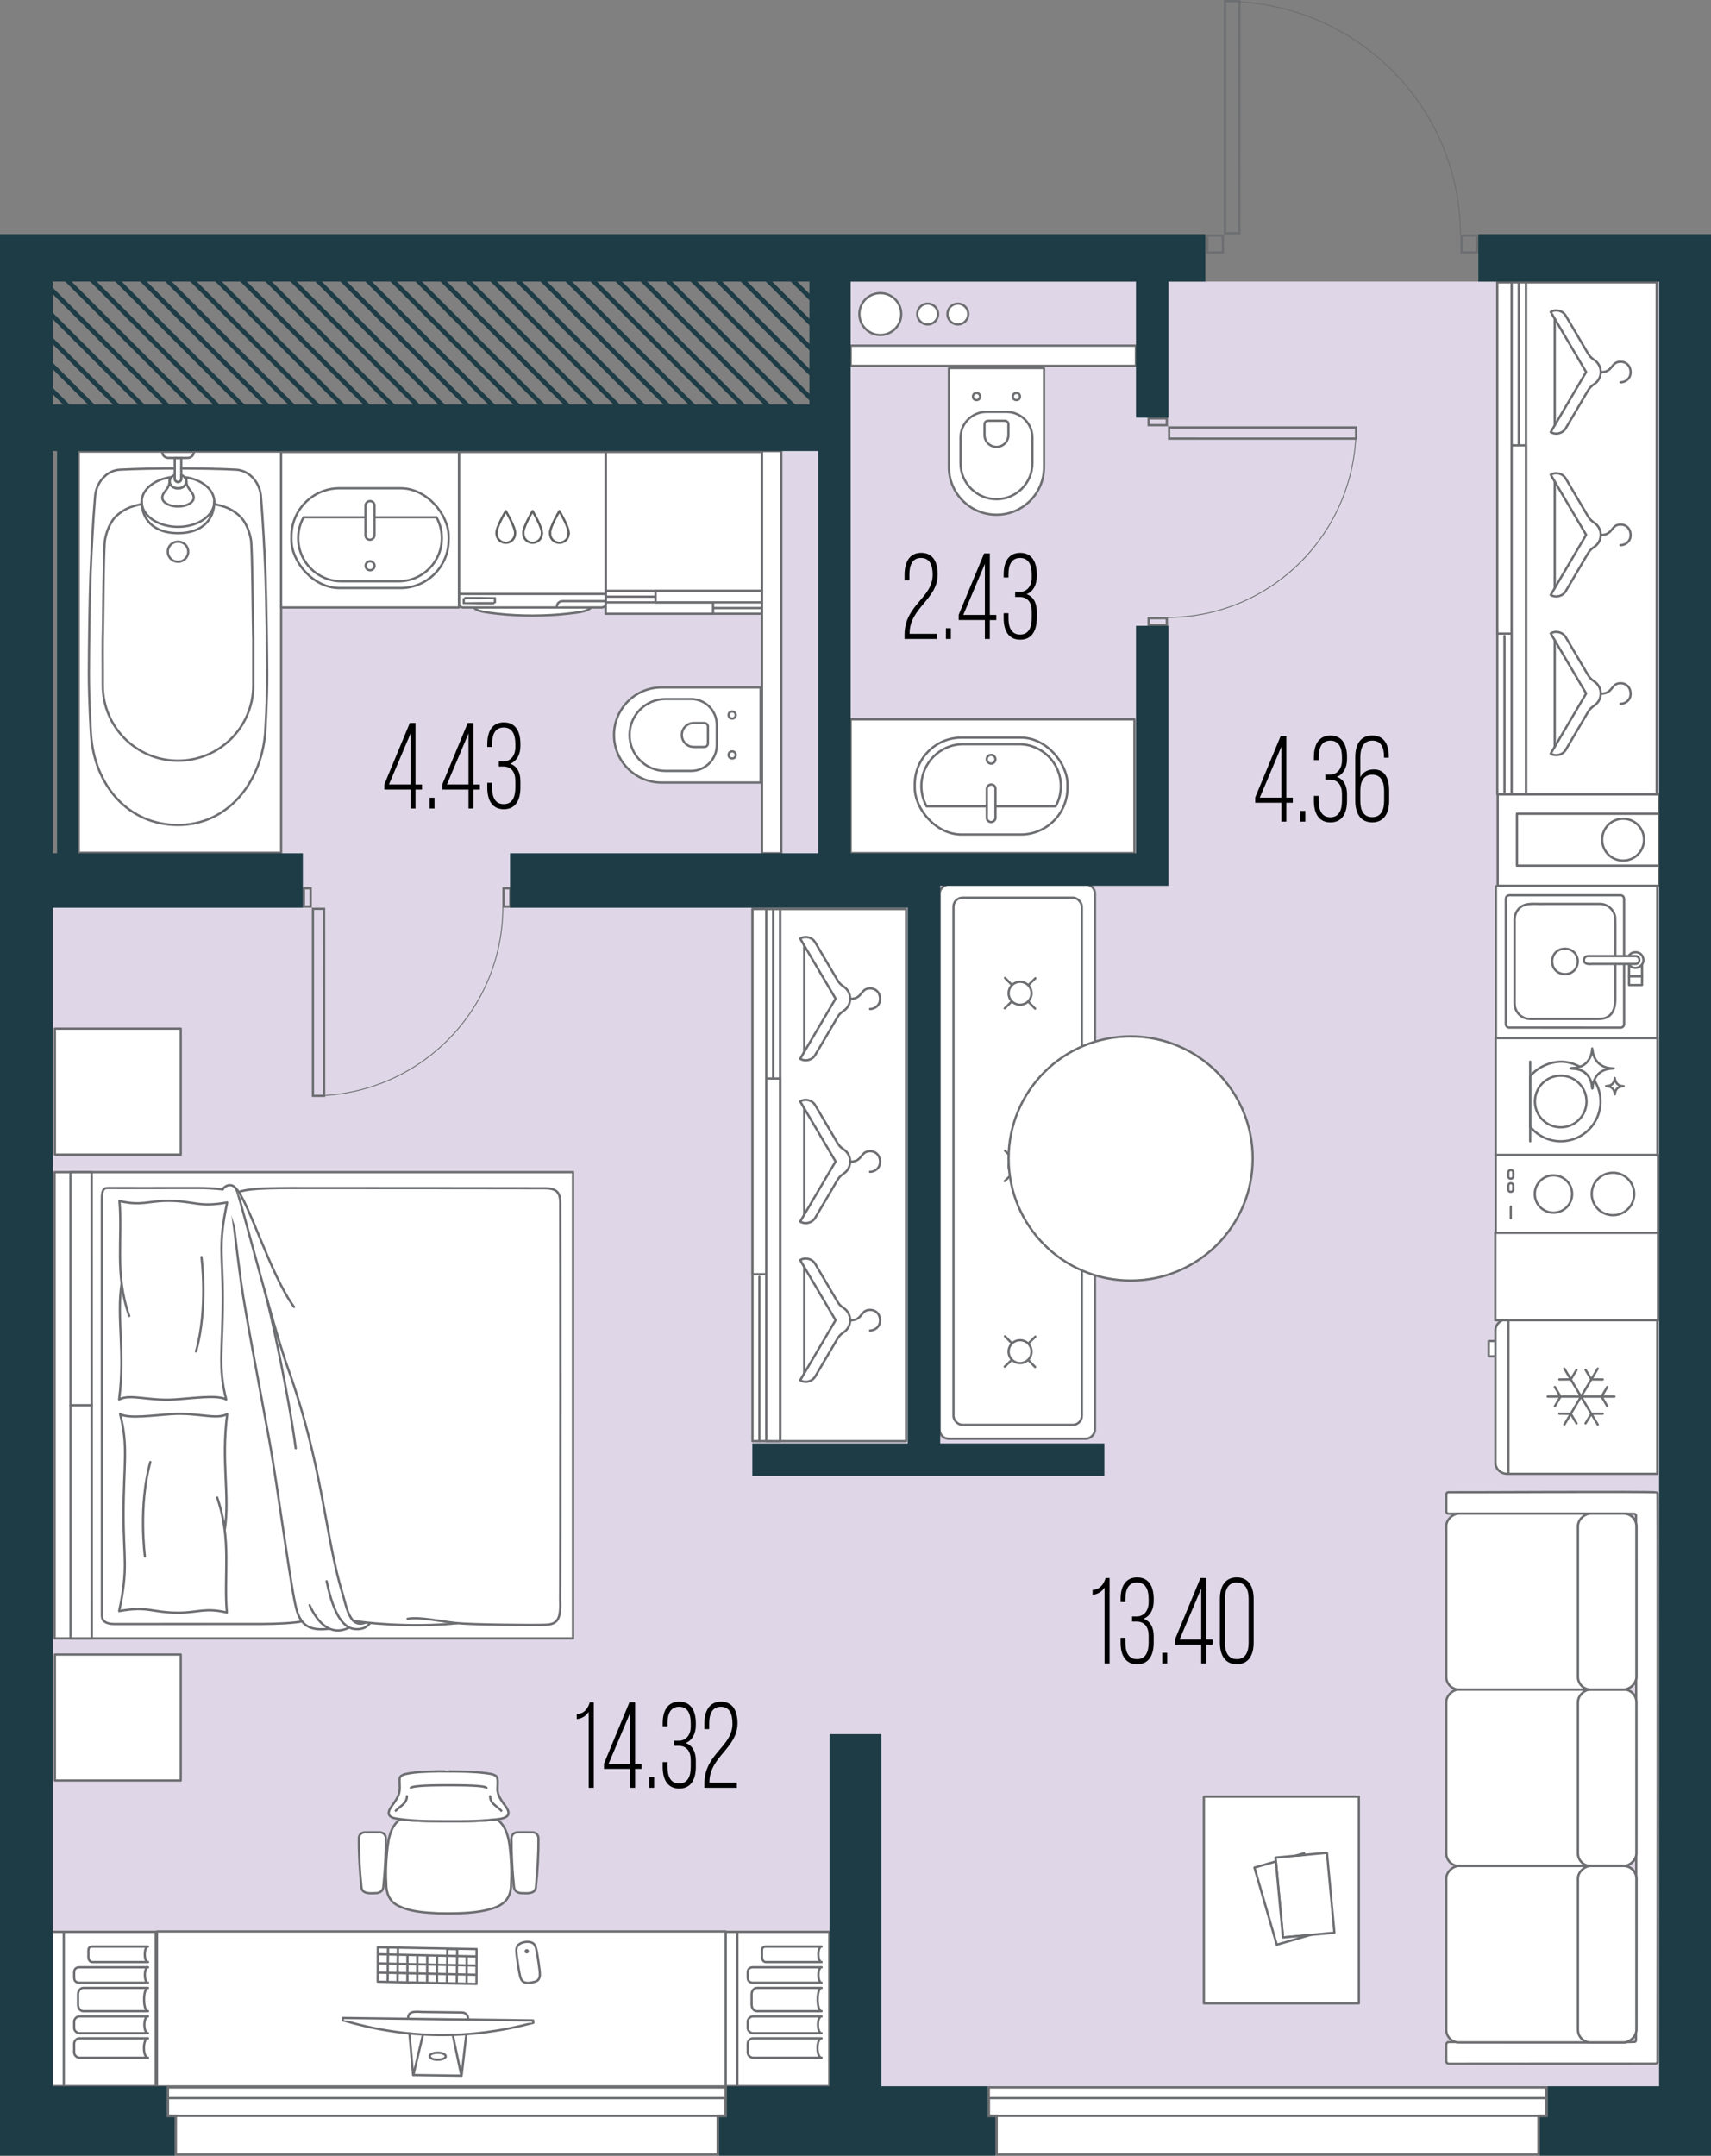 <?xml version="1.0" encoding="UTF-8"?>
<svg id="_окна" data-name="окна" xmlns="http://www.w3.org/2000/svg" version="1.1" xmlns:xlink="http://www.w3.org/1999/xlink" viewBox="0 0 187.104 235.642">
  <rect x="0" y="0" width="187.104" height="235.642" fill="#808080" stroke="none"/>
  <!-- Generator: Adobe Illustrator 29.3.1, SVG Export Plug-In . SVG Version: 2.1.0 Build 151)  -->
  <defs>
    <clipPath id="clippath">
      <rect x="3.597" y="27.765" width="86.733" height="19.466" fill="none"/>
    </clipPath>
  </defs>
  <polygon points="181.44 228.058 5.76 228.058 5.76 99.226 8.544 93.274 8.544 47.231 90.33 47.231 93.024 30.778 181.44 30.778 181.44 228.058" fill="#dfd7e7"/>
  <g>
    <g>
      <g>
        <rect x="80.953" y="118.49" width="60.583" height="16.983" rx=".983" ry=".983" transform="translate(-15.737 238.226) rotate(-90)" fill="#fff" stroke="#6d6e71" stroke-linecap="round" stroke-linejoin="round" stroke-width=".25"/>
        <rect x="104.264" y="98.13" width="14.041" height="57.62" rx=".983" ry=".983" fill="#fff" stroke="#6d6e71" stroke-linecap="round" stroke-linejoin="round" stroke-width=".25"/>
      </g>
      <g>
        <g>
          <line x1="109.871" y1="149.396" x2="113.224" y2="146.107" fill="#fff" stroke="#6d6e71" stroke-linecap="round" stroke-linejoin="round" stroke-width=".25"/>
          <line x1="109.903" y1="146.075" x2="113.192" y2="149.428" fill="#fff" stroke="#6d6e71" stroke-linecap="round" stroke-linejoin="round" stroke-width=".25"/>
          <circle cx="111.548" cy="147.751" r="1.253" fill="#fff" stroke="#6d6e71" stroke-linecap="round" stroke-linejoin="round" stroke-width=".25"/>
        </g>
        <g>
          <line x1="109.871" y1="129.111" x2="113.224" y2="125.822" fill="#fff" stroke="#6d6e71" stroke-linecap="round" stroke-linejoin="round" stroke-width=".25"/>
          <line x1="109.903" y1="125.79" x2="113.192" y2="129.143" fill="#fff" stroke="#6d6e71" stroke-linecap="round" stroke-linejoin="round" stroke-width=".25"/>
          <circle cx="111.548" cy="127.466" r="1.253" fill="#fff" stroke="#6d6e71" stroke-linecap="round" stroke-linejoin="round" stroke-width=".25"/>
        </g>
        <g>
          <line x1="109.871" y1="110.221" x2="113.224" y2="106.933" fill="#fff" stroke="#6d6e71" stroke-linecap="round" stroke-linejoin="round" stroke-width=".25"/>
          <line x1="109.903" y1="106.901" x2="113.192" y2="110.253" fill="#fff" stroke="#6d6e71" stroke-linecap="round" stroke-linejoin="round" stroke-width=".25"/>
          <circle cx="111.548" cy="108.577" r="1.253" fill="#fff" stroke="#6d6e71" stroke-linecap="round" stroke-linejoin="round" stroke-width=".25"/>
        </g>
      </g>
    </g>
    <g>
      <rect x="166.003" y="111.018" width="12.808" height="17.683" transform="translate(52.546 292.266) rotate(-90)" fill="#fff" stroke="#6d6e71" stroke-linecap="round" stroke-linejoin="round" stroke-width=".25"/>
      <path d="M175.633,118.726s0-.001,0-.002c.001,0,.005-.002.012-.002.012,0,.023-.001.035-.002.045-.003.092-.005.139-.01.09-.01.179-.033.264-.07.139-.06.251-.151.334-.269.086-.124.141-.267.161-.425.003-.021.005-.043.006-.063.001-.015.002-.03.004-.044,0,0,0-.002.002-.003.003.002.017.139.032.207.025.112.068.216.128.308.082.127.195.223.336.288.105.048.22.075.35.085.02.001.039.002.058.003.018,0,.037.002.055.003.002,0,.002.001.002.002,0,0,0,0,0,0,0,0,0,0,0,0,0,0,0,0-.003,0-.014.002-.029.002-.044.003h-.004c-.127.004-.238.023-.342.059-.145.051-.264.131-.354.24-.124.151-.194.336-.208.551,0,.004,0,.008,0,.011,0,.008-.003.023-.003.024-.002,0-.004,0-.005,0,0-.001,0-.003,0-.006-.005-.107-.021-.2-.048-.286-.033-.105-.082-.198-.144-.278-.125-.161-.302-.261-.524-.3-.051-.009-.102-.012-.151-.015-.023-.001-.046-.003-.069-.005-.007,0-.014-.001-.019-.003,0,0,0,0,0,0Z" fill="#fff" stroke="#6d6e71" stroke-linecap="round" stroke-linejoin="round" stroke-width=".25"/>
      <g>
        <path d="M170.67,116.054c.759,0,1.463.212,2.084.554-.171.063-.344.12-.521.139-.114.012-.229.019-.34.025-.028.002-.056.003-.085.005-.019.001-.028.005-.03.006,0,0,0,.002-.001.004,0,0,0,0,0,0,.013.003.031.005.048.007.055.005.113.009.168.012.121.008.246.016.37.038.545.094.977.341,1.284.734.152.196.271.425.353.682.067.209.105.438.119.7,0,.007.001.012.002.016.003,0,.007,0,.013-.001,0-.002.007-.039.007-.059,0-.009,0-.019.001-.028.019-.294.092-.56.196-.807.428.674.684,1.467.684,2.325,0,2.403-1.948,4.351-4.351,4.351-1.349,0-2.539-.627-3.338-1.591v-5.521c.497-.601,1.158-1.046,1.904-1.315.564-.233,1.326-.276,1.434-.276Z" fill="#fff" stroke="#6d6e71" stroke-linecap="round" stroke-linejoin="round" stroke-width=".25"/>
        <path d="M174.2,115.111c.062.275.167.528.312.753.2.31.478.547.824.704.257.117.538.185.857.208.048.003.096.006.142.008.045.002.091.004.136.007.006,0,.006.003.006.004,0,0,0,.001,0,.002,0,0,0,0,0,0,0,0-.002.001-.006.002-.034.004-.07.005-.108.006h-.009c-.31.01-.584.057-.837.145-.356.124-.648.322-.866.588-.134.163-.232.349-.314.543-.104.247-.177.513-.196.807,0,.009,0,.019-.001.028,0,.02-.007.057-.007.059-.006,0-.01.001-.013.001,0-.003-.002-.008-.002-.016-.013-.261-.052-.49-.119-.7-.082-.257-.2-.486-.353-.682-.307-.393-.739-.64-1.284-.734-.124-.021-.249-.03-.37-.038-.055-.004-.113-.007-.168-.012-.017-.002-.034-.003-.048-.007,0,0,0,0,0,0,0-.002.001-.004.001-.004.002-.001.011-.005.03-.006.028-.002.056-.003.085-.005.111-.006.226-.013.34-.025.177-.019.35-.076.521-.139.041-.015.085-.016.125-.033.34-.147.615-.369.818-.659.211-.303.344-.653.395-1.041.007-.052.011-.104.015-.155.003-.037.006-.073.01-.108,0-.002.002-.005.004-.007.006.004.04.34.078.507Z" fill="#fff" stroke="#6d6e71" stroke-linecap="round" stroke-linejoin="round" stroke-width=".25"/>
      </g>
      <circle cx="170.67" cy="120.406" r="2.821" fill="#fff" stroke="#6d6e71" stroke-linecap="round" stroke-linejoin="round" stroke-width=".25"/>
      <line x1="167.332" y1="124.757" x2="167.333" y2="116.054" fill="#fff" stroke="#6d6e71" stroke-linecap="round" stroke-linejoin="round" stroke-width=".25"/>
    </g>
    <g>
      <g>
        <path d="M163.565,134.768h17.745s0-8.504,0-8.504h-17.745s0,8.504,0,8.504Z" fill="#fff" stroke="#6d6e71" stroke-linecap="round" stroke-linejoin="round" stroke-width=".25"/>
        <g>
          <rect x="164.739" y="128.098" width=".937" height=".546" rx=".235" ry=".235" transform="translate(293.579 -36.836) rotate(90)" fill="#fff" stroke="#6d6e71" stroke-linecap="round" stroke-linejoin="round" stroke-width=".25"/>
          <rect x="164.739" y="129.536" width=".937" height=".546" rx=".235" ry=".235" transform="translate(295.017 -35.397) rotate(90)" fill="#fff" stroke="#6d6e71" stroke-linecap="round" stroke-linejoin="round" stroke-width=".25"/>
        </g>
        <line x1="165.207" y1="131.898" x2="165.207" y2="133.16" fill="#fff" stroke="#6d6e71" stroke-linecap="round" stroke-linejoin="round" stroke-width=".25"/>
      </g>
      <g>
        <circle cx="176.384" cy="130.516" r="2.324" fill="#fff" stroke="#6d6e71" stroke-linecap="round" stroke-linejoin="round" stroke-width=".25"/>
        <circle cx="169.876" cy="130.52" r="2.043" fill="#fff" stroke="#6d6e71" stroke-linecap="round" stroke-linejoin="round" stroke-width=".25"/>
      </g>
    </g>
    <path d="M164.945,144.22v16.887s0-16.887,0-16.887ZM164.821,161.107c-.711,0-1.288-.538-1.288-1.201v-14.484c0-.663.577-1.201,1.288-1.201h16.406s0,16.887,0,16.887h-16.406ZM163.498,148.265h-.705s0-1.675,0-1.675h.705M176.546,152.664h-7.304M170.029,151.613l.621,1.051-.621,1.051M175.759,153.714l-.621-1.051.621-1.051M174.72,155.721l-3.652-6.115M172.403,149.74l-.631,1.045-1.252.006M173.385,155.587l.631-1.045,1.252-.006M171.068,155.721l3.652-6.115M175.268,150.791l-1.252-.006-.631-1.045M170.52,154.537l1.252.006.631,1.045" fill="#fff" stroke="#6d6e71" stroke-linecap="round" stroke-linejoin="round" stroke-width=".25"/>
    <g>
      <rect x="163.584" y="96.87" width="17.643" height="16.602" fill="#fff" stroke="#6d6e71" stroke-linecap="round" stroke-linejoin="round" stroke-width=".25"/>
      <g>
        <g id="POLYLINE">
          <path d="M177.6,104.062c0,1.117,0,5.453,0,6.57,0,.44.008.88,0,1.32.002.238-.216.41-.447.379-4.049-.002-8.099.003-12.148-.002-.372-.045-.355-.426-.338-.716,0-.34,0-12.854,0-13.151-.039-.473.134-.638.617-.599.389,0,.778,0,1.166,0,1.362,0,2.725,0,4.087,0,1.465,0,2.931,0,4.396,0,.758,0,1.517-.001,2.275,0,.235.002.391.175.391.405,0,.257,0,5.634,0,5.795" fill="#fff" stroke="#6d6e71" stroke-linecap="round" stroke-linejoin="round" stroke-width=".25"/>
        </g>
        <g id="POLYLINE1" data-name="POLYLINE">
          <path d="M176.636,104.062c-.01-.88.02-2.865-.009-3.744-.074-.847-.846-1.525-1.692-1.51-.424,0-.849,0-1.273,0-.826,0-1.652,0-2.479,0h-2.489c-.923.033-2.05-.214-2.693.628-.29.349-.397.808-.372,1.254,0,.675,0,1.625,0,2.299,0,.838,0,4.911,0,5.749.011.419-.027.836.025,1.253.103.593.529,1.097,1.096,1.298.347.123.715.097,1.077.097.699,0,1.398,0,2.097,0,1.541,0,3.083,0,4.624,0,.379,0,.746.01,1.102-.151.825-.363.986-1.233.986-2.065,0-.628,0-4.481,0-5.108" fill="#fff" stroke="#6d6e71" stroke-linecap="round" stroke-linejoin="round" stroke-width=".25"/>
        </g>
        <polyline points="178.141 105.476 178.141 106.731 179.562 106.731 179.562 105.476" fill="#fff" stroke="#6d6e71" stroke-linecap="round" stroke-linejoin="round" stroke-width=".25"/>
        <g id="POLYLINE2" data-name="POLYLINE">
          <path d="M178.102,105.375c.572.938,1.979.194,1.527-.806-.273-.615-1.209-.65-1.527-.058" fill="#fff" stroke="#6d6e71" stroke-linecap="round" stroke-linejoin="round" stroke-width=".25"/>
        </g>
        <rect x="178.141" y="106.731" width="1.421" height=".945" fill="#fff" stroke="#6d6e71" stroke-linecap="round" stroke-linejoin="round" stroke-width=".25"/>
        <g id="AG-DETAILS">
          <g id="POLYLINE3" data-name="POLYLINE">
            <path d="M172.538,105.095c-.049-1.79-2.622-1.887-2.806-.107-.069,1.928,2.728,2.034,2.806.107Z" fill="#fff" stroke="#6d6e71" stroke-linecap="round" stroke-linejoin="round" stroke-width=".25"/>
          </g>
        </g>
        <g id="POLYLINE4" data-name="POLYLINE">
          <path d="M173.209,104.943c.005-.329.306-.472.6-.432.571,0,4.796,0,4.974,0,.598-.038.686.788.091.863-.796.004-3.907-.001-4.777,0-.349.023-.879.048-.888-.432Z" fill="#fff" stroke="#6d6e71" stroke-linecap="round" stroke-linejoin="round" stroke-width=".25"/>
        </g>
      </g>
    </g>
    <rect x="163.519" y="134.768" width="17.791" height="9.549" transform="translate(344.829 279.085) rotate(-180)" fill="#fff" stroke="#6d6e71" stroke-linecap="round" stroke-linejoin="round" stroke-width=".25"/>
    <circle cx="123.642" cy="126.635" r="13.347" fill="#fff" stroke="#6d6e71" stroke-linecap="round" stroke-linejoin="round" stroke-width=".25"/>
    <path d="M89.845,224.933h-7.512c-.283,0-.568-.282-.568-.565v-.989c0-.282.284-.565.568-.565h7.512c-.597,0-.597,2.12,0,2.12ZM89.845,222.251h-7.512c-.283,0-.568-.282-.568-.565v-.706c0-.283.284-.565.568-.565h7.512c-.532,0-.532,1.837,0,1.837ZM89.845,219.847h-7.087c-.283,0-.566-.283-.566-.707v-1.131c0-.424.283-.707.566-.707h7.087c-.576,0-.576,2.545,0,2.545ZM89.845,216.738h-7.512c-.283,0-.568-.142-.568-.565v-.565c0-.423.284-.564.568-.564h7.512c-.462,0-.462,1.695,0,1.695ZM89.845,214.477h-6.094c-.283,0-.425-.282-.425-.565v-.706c0-.283.142-.424.425-.424h6.094c-.472,0-.472,1.695,0,1.695ZM79.357,228.044v-16.874s1.276,0,1.276,0v16.874s-1.276,0-1.276,0ZM80.633,228.044v-16.874s10.062,0,10.062,0v16.874s-10.062,0-10.062,0Z" fill="#fff" stroke="#6d6e71" stroke-linecap="round" stroke-linejoin="round" stroke-width=".25"/>
    <path d="M16.188,224.933h-7.512c-.283,0-.568-.282-.568-.565v-.989c0-.282.284-.565.568-.565h7.512c-.597,0-.597,2.12,0,2.12ZM16.188,222.251h-7.512c-.283,0-.568-.282-.568-.565v-.706c0-.283.284-.565.568-.565h7.512c-.532,0-.532,1.837,0,1.837ZM16.188,219.847h-7.087c-.283,0-.566-.283-.566-.707v-1.131c0-.424.283-.707.566-.707h7.087c-.576,0-.576,2.545,0,2.545ZM16.188,216.738h-7.512c-.283,0-.568-.142-.568-.565v-.565c0-.423.284-.564.568-.564h7.512c-.462,0-.462,1.695,0,1.695ZM16.188,214.477h-6.094c-.283,0-.425-.282-.425-.565v-.706c0-.283.142-.424.425-.424h6.094c-.472,0-.472,1.695,0,1.695ZM5.699,228.044v-16.874s1.276,0,1.276,0v16.874s-1.276,0-1.276,0ZM6.975,228.044v-16.874s10.062,0,10.062,0v16.874s-10.062,0-10.062,0Z" fill="#fff" stroke="#6d6e71" stroke-linecap="round" stroke-linejoin="round" stroke-width=".25"/>
    <g>
      <g>
        <rect x="5.971" y="128.127" width="56.693" height="50.967" fill="#fff" stroke="#6d6e71" stroke-linecap="round" stroke-linejoin="round" stroke-width=".25"/>
        <rect x="-3.871" y="139.712" width="25.484" height="2.321" transform="translate(149.742 131.985) rotate(89.993)" fill="#fff" stroke="#6d6e71" stroke-linecap="round" stroke-linejoin="round" stroke-width=".25"/>
        <rect x="-3.868" y="165.195" width="25.484" height="2.321" transform="translate(175.229 157.462) rotate(89.993)" fill="#fff" stroke="#6d6e71" stroke-linecap="round" stroke-linejoin="round" stroke-width=".25"/>
        <g>
          <path d="M25.05,130.114s-1.4-.257-3.517-.249c-2.117.009-9.39.001-9.719.002s-.675-.008-.675,1.138c0,1.147.005,45.122.006,45.637,0,.515.406.881,1.318.881s13.236-.002,16.153-.003c1.574,0,3.729-.103,4.41-.292" fill="#fff" stroke="#6d6e71" stroke-linecap="round" stroke-linejoin="round" stroke-width=".25"/>
          <path d="M24.611,130.048c.233-.284.425-.153.513.312s.792,6.604,1.237,9.814,2.13,12.011,3.102,17.346c.973,5.334,2.435,16.975,3.04,18.687.493,1.395,1.286,2.112,3.492,1.837" fill="#fff" stroke="#6d6e71" stroke-linecap="round" stroke-linejoin="round" stroke-width=".25"/>
          <path d="M33.857,175.471c1.724,3.746,3.832,2.662,4.346,2.442" fill="#fff" stroke="#6d6e71" stroke-linecap="round" stroke-linejoin="round" stroke-width=".25"/>
          <path d="M35.72,172.85c.429,2.077,1.264,4.935,2.933,5.204,1.367.22,1.818-.659,1.818-.659" fill="#fff" stroke="#6d6e71" stroke-linecap="round" stroke-linejoin="round" stroke-width=".25"/>
          <path d="M24.364,130.018c.203-.447,1.206-.861,1.572.216.566,1.665,3.93,14.816,5.548,19.327,3.834,10.689,4.092,18.531,5.949,24.547.441,1.43.791,4.025,2.572,3.238" fill="#fff" stroke="#6d6e71" stroke-linecap="round" stroke-linejoin="round" stroke-width=".25"/>
          <path d="M38.629,177.164c.716.167,6.138.822,11.377.27" fill="#fff" stroke="#6d6e71" stroke-linecap="round" stroke-linejoin="round" stroke-width=".25"/>
          <path d="M44.577,176.955c1.289-.236,3.59.279,5.257.462,1.668.183,8.424.244,9.873.188,1.45-.056,1.614-.898,1.548-2.826" fill="#fff" stroke="#6d6e71" stroke-linecap="round" stroke-linejoin="round" stroke-width=".25"/>
          <path d="M61.256,174.779c.032-2.238.03-42.402.007-43.383s-.342-1.507-1.703-1.506c-.898,0-14.656-.023-24.329-.021-4.993.001-7.706-.058-9.125.429" fill="#fff" stroke="#6d6e71" stroke-linecap="round" stroke-linejoin="round" stroke-width=".25"/>
          <path d="M25.749,129.865c1.413,1.28,3.794,9.478,6.403,12.997" fill="#fff" stroke="#6d6e71" stroke-linecap="round" stroke-linejoin="round" stroke-width=".25"/>
          <path d="M28.924,141.043c.762,2.678,2.646,11.494,3.413,17.264" fill="#fff" stroke="#6d6e71" stroke-linecap="round" stroke-linejoin="round" stroke-width=".25"/>
        </g>
        <g>
          <path d="M13.307,140.265c-.593,3.796.405,7.388-.278,12.712,1.208-.653,3.179.178,6.048,0,1.961-.122,4.695-.541,5.66,0-.92-3.585-.371-5.44-.372-11.028,0-4.822-.532-5.794.478-10.506-3.183.575-3.565-.175-6.467-.176-2.175,0-2.894.587-5.312.019.366,4.114-.557,7.917,1.065,12.566" fill="#fff" stroke="#6d6e71" stroke-linecap="round" stroke-linejoin="round" stroke-width=".25"/>
          <path d="M22.029,137.412s.742,5.55-.592,10.318" fill="#fff" stroke="#6d6e71" stroke-linecap="round" stroke-linejoin="round" stroke-width=".25"/>
        </g>
        <g>
          <path d="M24.569,167.288c.593-3.796-.405-7.388.278-12.712-1.208.653-3.179-.178-6.048,0-1.961.122-4.695.541-5.66,0,.92,3.585.371,5.44.372,11.028,0,4.822.532,5.794-.478,10.506,3.183-.575,3.565.175,6.467.176,2.175,0,2.894-.587,5.312-.019-.366-4.114.557-7.917-1.065-12.566" fill="#fff" stroke="#6d6e71" stroke-linecap="round" stroke-linejoin="round" stroke-width=".25"/>
          <path d="M15.848,170.141s-.742-5.55.592-10.318" fill="#fff" stroke="#6d6e71" stroke-linecap="round" stroke-linejoin="round" stroke-width=".25"/>
        </g>
      </g>
      <rect x="6" y="180.862" width="13.766" height="13.766" fill="#fff" stroke="#6d6e71" stroke-linecap="round" stroke-linejoin="round" stroke-width=".25"/>
      <rect x="6" y="112.444" width="13.766" height="13.766" fill="#fff" stroke="#6d6e71" stroke-linecap="round" stroke-linejoin="round" stroke-width=".25"/>
    </g>
    <g>
      <path d="M100.951,43.051h10.831c2.871,0,5.201,2.331,5.201,5.201h0c0,2.871-2.331,5.201-5.201,5.201h-10.831v-10.402h0Z" transform="translate(157.219 -60.715) rotate(90)" fill="#fff" stroke="#6e6f72" stroke-linecap="round" stroke-linejoin="round" stroke-width=".25"/>
      <path d="M107.018,45.866h2.789c2.169,0,3.93,1.761,3.93,3.93h0c0,2.169-1.761,3.93-3.93,3.93h-2.789c-1.557,0-2.821-1.264-2.821-2.821v-2.218c0-1.557,1.264-2.821,2.821-2.821Z" transform="translate(158.763 -59.171) rotate(90)" fill="none" stroke="#6e6f72" stroke-linecap="round" stroke-linejoin="round" stroke-width=".25"/>
      <g>
        <circle cx="106.787" cy="43.346" r=".388" fill="none" stroke="#6e6f72" stroke-linecap="round" stroke-linejoin="round" stroke-width=".25"/>
        <circle cx="111.148" cy="43.346" r=".388" fill="none" stroke="#6e6f72" stroke-linecap="round" stroke-linejoin="round" stroke-width=".25"/>
      </g>
      <path d="M107.928,46.116h1.16c.722,0,1.308.586,1.308,1.308h0c0,.722-.586,1.308-1.308,1.308h-1.16c-.215,0-.39-.175-.39-.39v-1.836c0-.215.175-.39.39-.39Z" transform="translate(156.392 -61.543) rotate(90)" fill="none" stroke="#6e6f72" stroke-linecap="round" stroke-linejoin="round" stroke-width=".25"/>
    </g>
    <g>
      <path d="M67.143,75.141h10.831c2.871,0,5.201,2.331,5.201,5.201h0c0,2.871-2.331,5.201-5.201,5.201h-10.831v-10.402h0Z" transform="translate(150.318 160.684) rotate(180)" fill="#fff" stroke="#6e6f72" stroke-linecap="round" stroke-linejoin="round" stroke-width=".25"/>
      <path d="M71.666,76.412h2.789c2.169,0,3.93,1.761,3.93,3.93h0c0,2.169-1.761,3.93-3.93,3.93h-2.789c-1.557,0-2.821-1.264-2.821-2.821v-2.218c0-1.557,1.264-2.821,2.821-2.821Z" transform="translate(147.229 160.684) rotate(180)" fill="none" stroke="#6e6f72" stroke-linecap="round" stroke-linejoin="round" stroke-width=".25"/>
      <g>
        <circle cx="80.065" cy="78.162" r=".388" fill="none" stroke="#6e6f72" stroke-linecap="round" stroke-linejoin="round" stroke-width=".25"/>
        <circle cx="80.065" cy="82.523" r=".388" fill="none" stroke="#6e6f72" stroke-linecap="round" stroke-linejoin="round" stroke-width=".25"/>
      </g>
      <path d="M74.947,79.034h1.16c.722,0,1.308.586,1.308,1.308h0c0,.722-.586,1.308-1.308,1.308h-1.16c-.215,0-.39-.175-.39-.39v-1.836c0-.215.175-.39.39-.39Z" transform="translate(151.973 160.684) rotate(180)" fill="none" stroke="#6e6f72" stroke-linecap="round" stroke-linejoin="round" stroke-width=".25"/>
    </g>
    <g>
      <rect x="66.24" y="49.402" width="17.1" height="15.202" fill="#fff" stroke="#6d6e71" stroke-linecap="round" stroke-linejoin="round" stroke-width=".25"/>
      <rect x="66.24" y="64.603" width="17.1" height="2.483" fill="#fff" stroke="#6d6e71" stroke-linecap="round" stroke-linejoin="round" stroke-width=".25"/>
      <path d="M71.687,65.224h-5.447s5.447,0,5.447,0Z" fill="#fff" stroke="#6d6e71" stroke-linecap="round" stroke-linejoin="round" stroke-width=".25"/>
      <path d="M83.341,66.465h-5.282s5.282,0,5.282,0Z" fill="#fff" stroke="#6d6e71" stroke-linecap="round" stroke-linejoin="round" stroke-width=".25"/>
      <rect x="66.24" y="65.845" width="11.737" height="1.241" fill="#fff" stroke="#6d6e71" stroke-linecap="round" stroke-linejoin="round" stroke-width=".25"/>
      <rect x="71.687" y="64.603" width="11.654" height="1.241" fill="#fff" stroke="#6d6e71" stroke-linecap="round" stroke-linejoin="round" stroke-width=".25"/>
    </g>
    <g>
      <rect x="8.603" y="49.366" width="22.14" height="43.848" fill="#fff" stroke="#6e6f72" stroke-linecap="round" stroke-linejoin="round" stroke-width=".25"/>
      <path d="M19.466,61.408c-.809.004-1.367-.842-1.007-1.575.408-.829,1.607-.829,2.014,0,.358.734-.198,1.579-1.007,1.575Z" fill="none" stroke="#6e6f72" stroke-linecap="round" stroke-linejoin="round" stroke-width=".25"/>
      <path d="M15.496,54.848c0,1.897,1.289,3.436,3.969,3.436s3.969-1.539,3.969-3.436" fill="none" stroke="#6e6f72" stroke-linecap="round" stroke-linejoin="round" stroke-width=".25"/>
      <path d="M20.394,52.623c0,.848.791,1.124.791,1.785,0,.508-.77.964-1.719.964-.95,0-1.72-.456-1.72-.964,0-.661.791-.937.791-1.785" fill="none" stroke="#6e6f72" stroke-linecap="round" stroke-linejoin="round" stroke-width=".25"/>
      <path d="M23.434,54.847c0,1.515-1.777,2.744-3.969,2.744s-3.969-1.229-3.969-2.744c0-1.347,1.406-2.461,3.256-2.695-.128.13-.216.289-.216.47,0,.421.416.762.929.762.512,0,.928-.341.928-.762,0-.181-.087-.34-.216-.47,1.851.233,3.257,1.347,3.257,2.695Z" fill="none" stroke="#6e6f72" stroke-linecap="round" stroke-linejoin="round" stroke-width=".25"/>
      <path d="M19.465,53.385c-.512,0-.928-.341-.928-.762,0-.18.087-.34.215-.47.096-.098.212-.182.357-.232v.414c0,.195.16.356.356.356s.357-.16.357-.356v-.414c.143.05.259.134.356.232.128.13.215.291.215.47,0,.421-.416.762-.928.762Z" fill="none" stroke="#6e6f72" stroke-linecap="round" stroke-linejoin="round" stroke-width=".25"/>
      <path d="M19.465,52.691c-.195,0-.356-.16-.356-.357v-.413s0-1.868,0-1.868h.713v1.868s0,.207,0,.207v.206c0,.197-.162.357-.357.357Z" fill="none" stroke="#6e6f72" stroke-linecap="round" stroke-linejoin="round" stroke-width=".25"/>
      <path d="M17.727,49.375h0c0,.373.305.679.679.679h2.12c.373,0,.679-.306.679-.679h-3.478Z" fill="none" stroke="#6e6f72" stroke-linecap="round" stroke-linejoin="round" stroke-width=".25"/>
      <path d="M19.814,51.207c1.929.009,4.161.035,6.045.138.199.014.399.052.589.112.911.284,1.618,1.071,1.918,1.983.07.212.124.434.154.655.224,2.646.41,6.189.52,8.843.101,2.952.165,8.413.18,10.655.019,2.883-.228,6.619-.228,6.619-.469,5.408-4.139,9.971-9.526,9.971h0c-5.387,0-9.157-4.264-9.52-9.971,0,0-.234-3.736-.227-6.619.007-3.014.071-7.703.172-10.655.112-2.65.293-6.201.52-8.843.032-.221.083-.444.154-.655.306-.928,1.033-1.728,1.967-1.997.175-.051.358-.086.54-.098,1.884-.1,4.116-.133,6.045-.139" fill="none" stroke="#6e6f72" stroke-linecap="round" stroke-linejoin="round" stroke-width=".25"/>
      <path d="M23.434,55.096c.451.099.832.206,1.239.346.636.219,1.513.826,1.9,1.377.436.621.711,1.347.853,2.091.177.452.227,10.109.263,10.761h.009v5.253c0,4.545-3.684,8.229-8.229,8.229h0c-4.545,0-8.229-3.684-8.229-8.229v-1.715c-.012-1.392-.014-2.642,0-3.538.048-.642.074-10.34.263-10.761.146-.762.432-1.507.887-2.138.392-.544,1.267-1.125,1.902-1.342.395-.136.765-.238,1.21-.334" fill="none" stroke="#6e6f72" stroke-linecap="round" stroke-linejoin="round" stroke-width=".25"/>
    </g>
    <g>
      <g>
        <g id="AG-FIXTURE">
          <g id="POLYLINE5" data-name="POLYLINE">
            <path d="M64.652,66.402c-.259.265-.657.38-1.007.459-.439.099-.892.142-1.338.196-1.323.16-2.655.23-3.987.236-1.294.005-2.589-.057-3.875-.2-.45-.05-.9-.102-1.347-.173-.458-.076-.969-.186-1.315-.518" fill="#fff" stroke="#6d6e71" stroke-linecap="round" stroke-linejoin="round" stroke-width=".25"/>
          </g>
          <g id="POLYLINE6" data-name="POLYLINE">
            <path d="M64.652,66.403c-3.847,0-7.694,0-11.541,0-.555,0-1.11,0-1.665,0-.263,0-.526,0-.789,0-.277.006-.496-.195-.463-.429,0-2.047,0-9.167,0-9.167,0,0,0-5.038,0-7.406h16.044c0,.236,0,.906,0,1.142,0,1.046,0,2.092,0,3.138,0,2.095,0,4.19,0,6.285.005,1.011-.004,4.998,0,6.012,0,.349-.278.456-.661.424-.308,0-.617,0-.925,0Z" fill="#fff" stroke="#6d6e71" stroke-linecap="round" stroke-linejoin="round" stroke-width=".25"/>
          </g>
          <g id="POLYLINE7" data-name="POLYLINE">
            <line x1="50.195" y1="64.925" x2="66.238" y2="64.925" fill="#fff" stroke="#6d6e71" stroke-linecap="round" stroke-linejoin="round" stroke-width=".25"/>
          </g>
        </g>
        <path d="M60.895,66.31c0-.33.267-.597.597-.597h4.701" fill="#fff" stroke="#6d6e71" stroke-linecap="round" stroke-linejoin="round" stroke-width=".25"/>
        <path d="M54.104,65.381c-.017.014-3.389-.025-3.389.013,0,0,0,.53,0,.53,0,.007.006.013.013.013.017-.014,3.389.025,3.389-.013,0,0,0-.53,0-.53,0-.007-.006-.013-.013-.013Z" fill="#fff" stroke="#6d6e71" stroke-linecap="round" stroke-linejoin="round" stroke-width=".25"/>
      </g>
      <g>
        <g>
          <path d="M62.185,58.318c0,.561-.455,1.016-1.016,1.016s-1.016-.455-1.016-1.016" fill="none" stroke="#606261" stroke-linecap="round" stroke-linejoin="round" stroke-width=".25"/>
          <path d="M61.17,55.876s1.1,1.829,1.016,2.442" fill="none" stroke="#606261" stroke-linecap="round" stroke-linejoin="round" stroke-width=".25"/>
          <path d="M61.17,55.876s-1.1,1.829-1.016,2.442" fill="none" stroke="#606261" stroke-linecap="round" stroke-linejoin="round" stroke-width=".25"/>
        </g>
        <g>
          <path d="M59.256,58.318c0,.561-.455,1.016-1.016,1.016s-1.016-.455-1.016-1.016" fill="none" stroke="#606261" stroke-linecap="round" stroke-linejoin="round" stroke-width=".25"/>
          <path d="M58.241,55.876s1.1,1.829,1.016,2.442" fill="none" stroke="#606261" stroke-linecap="round" stroke-linejoin="round" stroke-width=".25"/>
          <path d="M58.241,55.876s-1.1,1.829-1.016,2.442" fill="none" stroke="#606261" stroke-linecap="round" stroke-linejoin="round" stroke-width=".25"/>
        </g>
        <g>
          <path d="M56.327,58.318c0,.561-.455,1.016-1.016,1.016-.561,0-1.016-.455-1.016-1.016" fill="none" stroke="#606261" stroke-linecap="round" stroke-linejoin="round" stroke-width=".25"/>
          <path d="M55.311,55.876s1.1,1.829,1.016,2.442" fill="none" stroke="#606261" stroke-linecap="round" stroke-linejoin="round" stroke-width=".25"/>
          <path d="M55.311,55.876s-1.1,1.829-1.016,2.442" fill="none" stroke="#606261" stroke-linecap="round" stroke-linejoin="round" stroke-width=".25"/>
        </g>
      </g>
    </g>
    <g>
      <rect x="31.964" y="48.175" width="17.001" height="19.455" transform="translate(98.366 17.438) rotate(90)" fill="#fff" stroke="#6d6e71" stroke-linecap="round" stroke-linejoin="round" stroke-width=".25"/>
      <g>
        <rect x="31.867" y="53.371" width="17.195" height="10.909" rx="5.263" ry="5.263" fill="#fff" stroke="#6d6e71" stroke-linecap="round" stroke-linejoin="round" stroke-width=".25"/>
        <path d="M40.948,56.544h6.78c.376.676.59,1.455.59,2.282,0,2.598-2.113,4.712-4.711,4.712h-6.286c-2.598,0-4.712-2.114-4.712-4.712,0-.827.214-1.606.59-2.282h6.769" fill="#fff" stroke="#6d6e71" stroke-linecap="round" stroke-linejoin="round" stroke-width=".25"/>
        <circle cx="40.468" cy="61.845" r=".49" fill="#fff" stroke="#6d6e71" stroke-linecap="round" stroke-linejoin="round" stroke-width=".25"/>
        <rect x="38.347" y="56.399" width="4.223" height=".979" rx=".472" ry=".472" transform="translate(-16.43 97.347) rotate(-90)" fill="#fff" stroke="#6d6e71" stroke-linecap="round" stroke-linejoin="round" stroke-width=".25"/>
      </g>
    </g>
    <g>
      <rect x="101.227" y="70.426" width="14.619" height="31.038" transform="translate(22.592 194.482) rotate(-90)" fill="#fff" stroke="#6d6e71" stroke-linecap="round" stroke-linejoin="round" stroke-width=".25"/>
      <g>
        <rect x="100.031" y="80.63" width="16.701" height="10.595" rx="5.111" ry="5.111" transform="translate(216.763 171.854) rotate(-180)" fill="#fff" stroke="#6d6e71" stroke-linecap="round" stroke-linejoin="round" stroke-width=".25"/>
        <path d="M107.911,88.143h-6.585c-.365-.657-.573-1.413-.573-2.216,0-2.523,2.053-4.576,4.576-4.576h6.106c2.523,0,4.576,2.053,4.576,4.576,0,.804-.208,1.559-.573,2.216h-6.575" fill="#fff" stroke="#6d6e71" stroke-linecap="round" stroke-linejoin="round" stroke-width=".25"/>
        <circle cx="108.377" cy="82.994" r=".476" fill="#fff" stroke="#6d6e71" stroke-linecap="round" stroke-linejoin="round" stroke-width=".25"/>
        <rect x="106.336" y="87.333" width="4.101" height=".951" rx=".459" ry=".459" transform="translate(196.195 -20.578) rotate(90)" fill="#fff" stroke="#6d6e71" stroke-linecap="round" stroke-linejoin="round" stroke-width=".25"/>
      </g>
    </g>
    <g>
      <path d="M17.164,211.128h62.185v16.946s-62.185,0-62.185,0v-16.946Z" fill="#fff" stroke="#6d6e71" stroke-linecap="round" stroke-linejoin="round" stroke-width=".25"/>
      <g id="AG-FURNITURE">
        <g>
          <path d="M55.192,199.864c.305.599.454,1.26.539,1.908.164,1.362.243,2.744.163,4.116.007,1.578-.733,2.367-2.254,2.794-1.477.425-3.056.462-4.586.48-.383-.006-.759-.006-1.127-.012-1.477-.082-3.057-.157-4.387-.836-.972-.479-1.308-1.386-1.304-2.382-.068-1.011-.036-2.03.049-3.037.129-1.415.225-3.136,1.493-4.039,1.883.256,3.791.22,5.687.229,1.63.003,3.275-.013,4.892-.221.346.286.64.615.835,1.001Z" fill="#fff" stroke="#6d6e71" stroke-linecap="round" stroke-linejoin="round" stroke-width=".25"/>
          <path d="M55.602,198.161c.04.776-1.611.702-2.162.798-1.317.12-2.653.126-3.976.125-1.896-.008-3.804.028-5.687-.229-.396-.065-.887-.071-1.174-.383-.17-.218-.078-.53.042-.748.284-.47.686-.896.886-1.416.304-.53.119-1.354.177-1.928.05-.268.333-.374.603-.449,1.224-.276,2.512-.263,3.764-.306.064.019.978.006.978.012,1.307.005,2.611.019,3.906.168.438.072.942.08,1.311.349.255.225.113,1.217.128,1.491.021.511.326,1.023.624,1.447.234.324.56.667.581,1.066Z" fill="#fff" stroke="#6d6e71" stroke-linecap="round" stroke-linejoin="round" stroke-width=".25"/>
        </g>
        <g>
          <g id="POLYLINE8" data-name="POLYLINE">
            <path d="M58.88,200.934c0-.255-.156-.489-.39-.588-.142-.064-.291-.05-.439-.05-.496,0-.985-.014-1.481,0-.255.007-.489.149-.588.39-.078.191-.05.404-.05.602.002,1.315.062,2.634.177,3.941.014.198.035.404.057.602.031.312.004.683.269.9.211.191.492.22.765.213.569.033,1.389.046,1.41-.716.177-1.755.287-3.534.269-5.295Z" fill="#fff" stroke="#6d6e71" stroke-linecap="round" stroke-linejoin="round" stroke-width=".25"/>
          </g>
          <g id="POLYLINE9" data-name="POLYLINE">
            <path d="M39.245,200.934c0-.255.156-.489.39-.588.142-.064.291-.05.439-.05.496,0,.985-.014,1.481,0,.255.007.489.149.588.39.078.191.05.404.05.602-.002,1.315-.062,2.634-.177,3.941-.014.198-.035.404-.057.602-.031.312-.004.683-.269.9-.211.191-.492.22-.765.213-.569.033-1.389.046-1.41-.716-.177-1.755-.287-3.534-.269-5.295Z" fill="#fff" stroke="#6d6e71" stroke-linecap="round" stroke-linejoin="round" stroke-width=".25"/>
          </g>
        </g>
        <path d="M44.92,195.428c.191-.148,1-.283,4.034-.283,3.286,0,4.072.121,4.246.283" fill="#fff" stroke="#6d6e71" stroke-linecap="round" stroke-linejoin="round" stroke-width=".25"/>
        <path d="M54.815,197.933c-.477-.53-1.217-.76-1.217-1.578" fill="#fff" stroke="#6d6e71" stroke-linecap="round" stroke-linejoin="round" stroke-width=".25"/>
        <path d="M43.279,197.933c.477-.53,1.217-.76,1.217-1.578" fill="#fff" stroke="#6d6e71" stroke-linecap="round" stroke-linejoin="round" stroke-width=".25"/>
      </g>
      <g id="AG-DIGITAL">
        <g id="POLYLINE10" data-name="POLYLINE">
          <path d="M58.082,216.716c.272-.043.622-.093.799-.331.215-.29.158-.711.121-1.044-.057-.518-.143-1.035-.223-1.55-.08-.409-.106-.858-.332-1.217-.373-.507-1.493-.346-1.845.118-.223.33-.122.761-.089,1.132.101.734.193,1.473.362,2.195.143.676.574.82,1.208.698Z" fill="#fff" stroke="#6d6e71" stroke-linecap="round" stroke-linejoin="round" stroke-width=".25"/>
        </g>
        <g id="POLYLINE11" data-name="POLYLINE">
          <path d="M44.632,220.679c-.071-1.08,1.234-.697,1.912-.743.821.011,1.641.021,2.462.032.508.007,1.016.012,1.524.02.405,0,.727.373.648.777" fill="#fff" stroke="#6d6e71" stroke-linecap="round" stroke-linejoin="round" stroke-width=".25"/>
        </g>
        <g id="POLYLINE12" data-name="POLYLINE">
          <path d="M46.988,224.765c.002-.235.378-.323.548-.352.336-.058.764-.046,1.059.147.151.099.206.26.057.389-.32.288-1.549.321-1.663-.184Z" fill="#fff" stroke="#6d6e71" stroke-linecap="round" stroke-linejoin="round" stroke-width=".25"/>
        </g>
        <g id="POLYLINE13" data-name="POLYLINE">
          <path d="M37.496,220.847c6.972,2.053,13.789,2.142,20.811.271" fill="#fff" stroke="#6d6e71" stroke-linecap="round" stroke-linejoin="round" stroke-width=".25"/>
        </g>
        <g id="POLYLINE14" data-name="POLYLINE">
          <path d="M37.496,220.847c.008-.079-.013-.186.003-.259.042-.012.113-.003.159,0,3.402.044,6.804.089,10.205.133,3.281.043,6.562.086,9.843.128.2.007.408-.002.603.011.016.018-.002.123-.002.146,0,.016.01.101-.001.112-.003.003-.016-.001-.02,0" fill="#fff" stroke="#6d6e71" stroke-linecap="round" stroke-linejoin="round" stroke-width=".25"/>
        </g>
        <g id="POLYLINE15" data-name="POLYLINE">
          <path d="M45.192,226.827c1.756.023,3.511.046,5.267.069" fill="#fff" stroke="#6d6e71" stroke-linecap="round" stroke-linejoin="round" stroke-width=".25"/>
        </g>
        <g id="POLYLINE16" data-name="POLYLINE">
          <path d="M49.513,222.449c.32,1.466.612,2.951.929,4.42.025.059.036-.016.04-.045.171-1.485.341-2.969.512-4.454" fill="none" stroke="#6d6e71" stroke-linecap="round" stroke-linejoin="round" stroke-width=".25"/>
        </g>
        <g id="POLYLINE17" data-name="POLYLINE">
          <path d="M46.253,222.407c-.358,1.457-.689,2.934-1.044,4.394-.026.058-.036-.017-.039-.046-.132-1.489-.264-2.977-.396-4.466" fill="none" stroke="#6d6e71" stroke-linecap="round" stroke-linejoin="round" stroke-width=".25"/>
        </g>
        <circle cx="57.6" cy="213.3" r=".114" fill="#fff" stroke="#6d6e71" stroke-linecap="round" stroke-linejoin="round" stroke-width=".25"/>
        <g id="LINE">
          <polyline points="52.114 213.861 41.318 213.619 41.315 214.622 52.11 214.864 52.108 215.866 41.312 215.624 41.309 216.627 52.104 216.869 52.116 213.057 41.32 212.855 41.309 216.627 42.388 216.651 42.435 212.872 43.514 212.896 43.468 216.675 44.547 216.699 44.557 213.692 45.636 213.716 45.627 216.724 46.707 216.748 46.716 213.74 47.795 213.765 47.786 216.772 48.866 216.796 48.919 213.043 49.999 213.067 49.945 216.82 51.025 216.845 51.034 213.837" fill="#fff" stroke="#6d6e71" stroke-linecap="round" stroke-linejoin="round" stroke-width=".25"/>
        </g>
      </g>
    </g>
    <g>
      <g>
        <rect x="166.868" y="30.865" width="14.295" height="55.941" fill="#fff" stroke="#6d6e71" stroke-linecap="round" stroke-linejoin="round" stroke-width=".25"/>
        <rect x="163.737" y="30.865" width="3.131" height="55.941" fill="#fff" stroke="#6d6e71" stroke-linecap="round" stroke-linejoin="round" stroke-width=".25"/>
        <path d="M166.085,48.682v-17.818s0,17.818,0,17.818Z" fill="#fff" stroke="#6d6e71" stroke-linecap="round" stroke-linejoin="round" stroke-width=".25"/>
        <path d="M164.52,86.806v-17.278s0,17.278,0,17.278Z" fill="#fff" stroke="#6d6e71" stroke-linecap="round" stroke-linejoin="round" stroke-width=".25"/>
        <rect x="163.737" y="30.863" width="1.565" height="38.396" fill="#fff" stroke="#6d6e71" stroke-linecap="round" stroke-linejoin="round" stroke-width=".25"/>
        <rect x="165.302" y="48.684" width="1.565" height="38.123" fill="#fff" stroke="#6d6e71" stroke-linecap="round" stroke-linejoin="round" stroke-width=".25"/>
      </g>
      <g>
        <path d="M177.216,76.937c.499,0,1.094-.376,1.094-1.094s-.473-1.162-1.087-1.162c-1.098,0-.779,1.149-2.18,1.149" fill="#fff" stroke="#6d6e71" stroke-linecap="round" stroke-linejoin="round" stroke-width=".25"/>
        <path d="M171.226,69.666l2.446,4.148c.158.268.381.489.643.658.439.283.731.776.731,1.337,0,.561-.291,1.054-.731,1.337-.262.168-.485.39-.643.658l-2.446,4.148c-.338.573-1.077.764-1.65.426l3.873-6.569-3.873-6.569h0c.573-.338,1.312-.147,1.65.426Z" fill="#fff" stroke="#6d6e71" stroke-linecap="round" stroke-linejoin="round" stroke-width=".25"/>
        <line x1="170.017" y1="69.99" x2="170.017" y2="81.638" fill="#fff" stroke="#6d6e71" stroke-linecap="round" stroke-linejoin="round" stroke-width=".25"/>
      </g>
      <g>
        <path d="M177.216,59.592c.499,0,1.094-.376,1.094-1.094s-.473-1.162-1.087-1.162c-1.098,0-.779,1.149-2.18,1.149" fill="#fff" stroke="#6d6e71" stroke-linecap="round" stroke-linejoin="round" stroke-width=".25"/>
        <path d="M171.226,52.321l2.446,4.148c.158.268.381.489.643.658.439.283.731.776.731,1.337,0,.561-.291,1.054-.731,1.337-.262.168-.485.39-.643.658l-2.446,4.148c-.338.573-1.077.764-1.65.426l3.873-6.569-3.873-6.569h0c.573-.338,1.312-.147,1.65.426Z" fill="#fff" stroke="#6d6e71" stroke-linecap="round" stroke-linejoin="round" stroke-width=".25"/>
        <line x1="170.017" y1="52.645" x2="170.017" y2="64.293" fill="#fff" stroke="#6d6e71" stroke-linecap="round" stroke-linejoin="round" stroke-width=".25"/>
      </g>
      <g>
        <path d="M177.216,41.794c.499,0,1.094-.376,1.094-1.094s-.473-1.162-1.087-1.162c-1.098,0-.779,1.149-2.18,1.149" fill="#fff" stroke="#6d6e71" stroke-linecap="round" stroke-linejoin="round" stroke-width=".25"/>
        <path d="M171.226,34.523l2.446,4.148c.158.268.381.489.643.658.439.283.731.776.731,1.337,0,.561-.291,1.054-.731,1.337-.262.168-.485.39-.643.658l-2.446,4.148c-.338.573-1.077.764-1.65.426l3.873-6.569-3.873-6.569h0c.573-.338,1.312-.147,1.65.426Z" fill="#fff" stroke="#6d6e71" stroke-linecap="round" stroke-linejoin="round" stroke-width=".25"/>
        <line x1="170.017" y1="34.847" x2="170.017" y2="46.495" fill="#fff" stroke="#6d6e71" stroke-linecap="round" stroke-linejoin="round" stroke-width=".25"/>
      </g>
    </g>
    <g>
      <g>
        <rect x="85.306" y="99.368" width="13.783" height="58.166" fill="#fff" stroke="#6d6e71" stroke-linecap="round" stroke-linejoin="round" stroke-width=".25"/>
        <rect x="82.287" y="99.368" width="3.019" height="58.166" fill="#fff" stroke="#6d6e71" stroke-linecap="round" stroke-linejoin="round" stroke-width=".25"/>
        <path d="M84.551,117.893v-18.527s0,18.527,0,18.527Z" fill="#fff" stroke="#6d6e71" stroke-linecap="round" stroke-linejoin="round" stroke-width=".25"/>
        <path d="M83.041,157.534v-17.965s0,17.965,0,17.965Z" fill="#fff" stroke="#6d6e71" stroke-linecap="round" stroke-linejoin="round" stroke-width=".25"/>
        <rect x="82.287" y="99.366" width="1.509" height="39.923" fill="#fff" stroke="#6d6e71" stroke-linecap="round" stroke-linejoin="round" stroke-width=".25"/>
        <rect x="83.796" y="117.895" width="1.509" height="39.639" fill="#fff" stroke="#6d6e71" stroke-linecap="round" stroke-linejoin="round" stroke-width=".25"/>
      </g>
      <g>
        <path d="M95.143,145.44c.499,0,1.094-.376,1.094-1.094s-.473-1.162-1.087-1.162c-1.098,0-.779,1.149-2.18,1.149" fill="#fff" stroke="#6d6e71" stroke-linecap="round" stroke-linejoin="round" stroke-width=".25"/>
        <path d="M89.152,138.169l2.446,4.148c.158.268.381.489.643.658.439.283.731.776.731,1.337s-.291,1.054-.731,1.337c-.262.168-.485.39-.643.658l-2.446,4.148c-.338.573-1.077.764-1.65.426l3.873-6.569-3.873-6.569h0c.573-.338,1.312-.147,1.65.426Z" fill="#fff" stroke="#6d6e71" stroke-linecap="round" stroke-linejoin="round" stroke-width=".25"/>
        <line x1="87.944" y1="138.493" x2="87.944" y2="150.141" fill="#fff" stroke="#6d6e71" stroke-linecap="round" stroke-linejoin="round" stroke-width=".25"/>
      </g>
      <g>
        <path d="M95.143,128.095c.499,0,1.094-.376,1.094-1.094s-.473-1.162-1.087-1.162c-1.098,0-.779,1.149-2.18,1.149" fill="#fff" stroke="#6d6e71" stroke-linecap="round" stroke-linejoin="round" stroke-width=".25"/>
        <path d="M89.152,120.824l2.446,4.148c.158.268.381.489.643.658.439.283.731.776.731,1.337s-.291,1.054-.731,1.337c-.262.168-.485.39-.643.658l-2.446,4.148c-.338.573-1.077.764-1.65.426l3.873-6.569-3.873-6.569h0c.573-.338,1.312-.147,1.65.426Z" fill="#fff" stroke="#6d6e71" stroke-linecap="round" stroke-linejoin="round" stroke-width=".25"/>
        <line x1="87.944" y1="121.148" x2="87.944" y2="132.796" fill="#fff" stroke="#6d6e71" stroke-linecap="round" stroke-linejoin="round" stroke-width=".25"/>
      </g>
      <g>
        <path d="M95.143,110.297c.499,0,1.094-.376,1.094-1.094s-.473-1.162-1.087-1.162c-1.098,0-.779,1.149-2.18,1.149" fill="#fff" stroke="#6d6e71" stroke-linecap="round" stroke-linejoin="round" stroke-width=".25"/>
        <path d="M89.152,103.026l2.446,4.148c.158.268.381.489.643.658.439.283.731.776.731,1.337s-.291,1.054-.731,1.337c-.262.168-.485.39-.643.658l-2.446,4.148c-.338.573-1.077.764-1.65.426l3.873-6.569-3.873-6.569h0c.573-.338,1.312-.147,1.65.426Z" fill="#fff" stroke="#6d6e71" stroke-linecap="round" stroke-linejoin="round" stroke-width=".25"/>
        <line x1="87.944" y1="103.35" x2="87.944" y2="114.998" fill="#fff" stroke="#6d6e71" stroke-linecap="round" stroke-linejoin="round" stroke-width=".25"/>
      </g>
    </g>
    <g>
      <rect x="158.903" y="183.935" width="19.287" height="20.788" rx="1.384" ry="1.384" transform="translate(-25.782 362.875) rotate(-90)" fill="#fff" stroke="#6d6e71" stroke-linecap="round" stroke-linejoin="round" stroke-width=".25"/>
      <path d="M181.026,225.579c.009,0,.012,0,.012,0,.009,0,.012-.001.012-.001.009-.001.012-.002.012-.002.009-.002.012-.003.012-.003.009-.002.012-.003.012-.003.009-.003.012-.004.012-.004.009-.003.012-.005.012-.005.009-.004.012-.005.012-.005.009-.004.012-.006.012-.006.009-.005.012-.006.012-.006.011-.007.014-.009.014-.009.011-.008.014-.01.014-.01.01-.008.013-.011.013-.011.01-.009.012-.012.012-.012.009-.01.012-.012.012-.012.009-.01.011-.013.011-.013.008-.011.01-.014.01-.014.007-.011.009-.014.009-.014.005-.009.006-.012.006-.012.004-.009.006-.012.006-.012.004-.009.005-.012.005-.012.003-.009.004-.012.004-.012.016-4.019.037-58.112-.004-62.125,0,0-.001-.003-.005-.012,0,0-.001-.003-.006-.012,0,0-.002-.003-.006-.012,0,0-.002-.003-.009-.014,0,0-.002-.003-.01-.014,0,0-.002-.003-.011-.013,0,0-.002-.002-.012-.012,0,0-.002-.002-.012-.012,0,0-.003-.002-.013-.011,0,0-.003-.002-.014-.01,0,0-.003-.002-.014-.009,0,0-.003-.002-.012-.006-.186-.125-22.599.012-22.801-.016,0,0-.003.001-.012.005,0,0-.003.001-.012.005,0,0-.003.001-.012.006,0,0-.003.002-.012.006,0,0-.003.002-.014.009,0,0-.003.002-.014.01,0,0-.003.002-.013.011,0,0-.003.002-.012.012,0,0-.002.002-.012.012,0,0-.002.003-.011.013,0,0-.002.003-.01.014,0,0-.002.003-.009.014,0,0-.002.003-.006.012,0,0-.002.003-.006.012,0,0-.001.003-.005.012,0,0-.001.003-.005.012,0,0,0,.003-.004.012,0,0,0,.003-.003.012,0,0,0,.003-.003.012,0,0,0,.003-.002.012,0,0,0,.003-.001.012,0,0,0,.003,0,.012,0,0,0,.003,0,.012v1.832s0,.003,0,.012c0,0,0,.003,0,.012,0,0,0,.003.001.012,0,0,0,.003.002.012,0,0,0,.003.003.012,0,0,0,.003.003.012,0,0,0,.003.004.012,0,0,.001.003.005.012,0,0,.001.003.005.012,0,0,.001.003.006.012,0,0,.002.003.006.012,0,0,.002.003.009.014,0,0,.002.003.01.014,0,0,.002.003.011.013,0,0,.002.003.012.012,0,0,.002.002.012.012,0,0,.002.002.013.011,0,0,.003.002.014.01,0,0,.003.002.014.009,0,0,.003.002.012.006,0,0,.003.002.012.006,0,0,.003.001.012.005,0,0,.003.001.012.005,0,0,.003,0,.012.004,0,0,.003,0,.012.003,0,0,.003,0,.012.003,0,0,.003,0,.012.002,0,0,.003,0,.012.001,0,0,.003,0,.012,0,0,0,.003,0,.012,0,.073.012,20.248-.021,20.313.01,0,0,.003,0,.012.004,0,0,.003.001.012.005,0,0,.003.001.012.005,0,0,.003.001.012.006,0,0,.003.002.012.006,0,0,.003.002.014.009,0,0,.003.002.014.01,0,0,.003.002.013.011,0,0,.003.002.012.012,0,0,.002.002.012.012,0,0,.002.003.011.013,0,0,.002.003.01.014,0,0,.002.003.009.014,0,0,.002.003.006.012,0,0,.002.003.006.012,0,0,.001.003.005.012,0,0,.001.003.005.012.014,14.36.05,43.073-.01,57.426-.004.009-.006.012-.006.012-.005.009-.006.012-.006.012-.007.011-.009.014-.009.014-.008.011-.01.014-.01.014-.009.01-.011.013-.011.013-.009.01-.012.012-.012.012-.01.009-.012.012-.012.012-.01.009-.013.011-.013.011-.011.008-.014.01-.014.01-.011.007-.014.009-.014.009-.009.005-.012.006-.012.006-.009.004-.012.006-.012.006-.009.004-.012.005-.012.005-.009.003-.012.005-.012.005-.009.003-.012.004-.012.004-.009.002-.012.003-.012.003-.069.046-20.252-.02-20.325.008-.139.012-.24.134-.238.261.005.012-.005,1.842.001,1.855,0,.009.001.012.001.012.001.009.002.012.002.012.002.009.003.012.003.012.002.009.003.012.003.012.003.009.004.012.004.012.003.009.005.012.005.012.004.009.005.012.005.012.004.009.006.012.006.012.005.009.006.012.006.012.007.011.009.014.009.014.008.011.01.014.01.014.009.01.011.013.011.013.009.01.012.012.012.012.01.009.012.012.012.012.01.009.013.011.013.011.011.008.014.01.014.01.011.007.014.009.014.009.009.005.012.006.012.006.009.004.012.006.012.006.009.004.012.005.012.005.009.003.012.005.012.005.009.003.012.004.012.004.009.003.012.003.012.003.009.002.012.003.012.003.009.002.012.002.012.002.009.001.012.001.012.001.032.014,22.598-.007,22.632,0Z" fill="#fff" stroke="#6d6e71" stroke-linecap="round" stroke-linejoin="round" stroke-width=".25"/>
      <rect x="166.102" y="191.133" width="19.287" height="6.391" rx="1.384" ry="1.384" transform="translate(-18.583 370.074) rotate(-90)" fill="#fff" stroke="#6d6e71" stroke-linecap="round" stroke-linejoin="round" stroke-width=".25"/>
      <rect x="158.903" y="203.222" width="19.287" height="20.788" rx="1.384" ry="1.384" transform="translate(-45.07 382.163) rotate(-90)" fill="#fff" stroke="#6d6e71" stroke-linecap="round" stroke-linejoin="round" stroke-width=".25"/>
      <rect x="166.102" y="210.421" width="19.287" height="6.391" rx="1.384" ry="1.384" transform="translate(-37.871 389.362) rotate(-90)" fill="#fff" stroke="#6d6e71" stroke-linecap="round" stroke-linejoin="round" stroke-width=".25"/>
      <rect x="158.93" y="164.676" width="19.233" height="20.788" rx="1.384" ry="1.384" transform="translate(-6.523 343.616) rotate(-90)" fill="#fff" stroke="#6d6e71" stroke-linecap="round" stroke-linejoin="round" stroke-width=".25"/>
      <rect x="166.129" y="171.875" width="19.233" height="6.391" rx="1.384" ry="1.384" transform="translate(.676 350.815) rotate(-90)" fill="#fff" stroke="#6d6e71" stroke-linecap="round" stroke-linejoin="round" stroke-width=".25"/>
    </g>
    <g>
      <rect x="131.649" y="196.395" width="16.945" height="22.593" transform="translate(280.242 415.384) rotate(180)" fill="#fff" stroke="#6d6e71" stroke-linecap="round" stroke-linejoin="round" stroke-width=".25"/>
      <rect x="139.879" y="202.773" width="5.648" height="8.774" transform="translate(304.046 400.157) rotate(174.666)" fill="#fff" stroke="#6d6e71" stroke-linecap="round" stroke-linejoin="round" stroke-width=".25"/>
      <g>
        <polygon points="142.656 202.758 142.605 202.581 141.678 202.85 142.656 202.758" fill="#fff" stroke="#6d6e71" stroke-linecap="round" stroke-linejoin="round" stroke-width=".25"/>
        <polygon points="137.179 204.152 139.619 212.58 143.32 211.508 140.299 211.791 139.522 203.474 137.179 204.152" fill="#fff" stroke="#6d6e71" stroke-linecap="round" stroke-linejoin="round" stroke-width=".25"/>
      </g>
    </g>
  </g>
  <g>
    <g>
      <path d="M33.846,97.228v1.741h-.491v-1.741h.491M34.096,96.978h-.991v2.241h.991v-2.241h0Z" fill="#6d6e71"/>
      <path d="M55.681,97.228v1.741h-.491v-1.741h.491M55.931,96.978h-.991v2.241h.991v-2.241h0Z" fill="#6d6e71"/>
      <path d="M54.989,99.155c0,11.396-9.298,20.635-20.767,20.635" fill="none" stroke="#6d6e71" stroke-linejoin="round" stroke-width=".1"/>
      <path d="M35.314,99.469l.003,20.198h-.971v-20.198h.968M35.564,99.219h-1.468v20.698h1.471l-.003-20.698h0Z" fill="#6d6e71"/>
    </g>
    <g>
      <path d="M125.731,45.862h1.741v.491h-1.741v-.491M125.481,45.612v.991h2.241v-.991h-2.241Z" fill="#6d6e71"/>
      <path d="M127.472,67.697v.491h-1.741v-.491h1.741M127.722,67.447h-2.241v.991h2.241v-.991h0Z" fill="#6d6e71"/>
      <path d="M127.658,67.496c11.396,0,20.635-9.298,20.635-20.767" fill="none" stroke="#6d6e71" stroke-linejoin="round" stroke-width=".1"/>
      <path d="M148.169,46.853v.971l-20.198-.003v-.968h20.198M148.419,46.603h-20.698v1.468l20.698.003v-1.471h0Z" fill="#6d6e71"/>
    </g>
    <g>
      <path d="M133.601,25.876v1.598h-1.462v-1.598h1.462M133.851,25.626h-1.962v2.098h1.962v-2.098h0Z" fill="#6d6e71"/>
      <path d="M161.414,25.876v1.598h-1.462v-1.598h1.462M161.664,25.626h-1.962v2.098h1.962v-2.098h0Z" fill="#6d6e71"/>
      <path d="M159.702,25.704c0-14.11-11.511-25.548-25.711-25.548" fill="none" stroke="#6d6e71" stroke-linejoin="round" stroke-width=".1"/>
      <path d="M135.406.25l-.004,25.126h-1.317V.25h1.321M135.656,0h.005-.005ZM135.656,0h-1.821v25.626h1.817l.004-25.626h0Z" fill="#6d6e71"/>
    </g>
  </g>
  <polygon points="181.44 94.618 165.888 94.618 165.888 88.954 181.44 88.954 181.44 86.842 163.776 86.842 163.776 96.826 181.44 96.826 181.44 94.618" fill="#fff" stroke="#6d6e71" stroke-linecap="round" stroke-linejoin="round" stroke-width=".25"/>
  <rect x="83.328" y="49.306" width="2.112" height="43.968" fill="#fff" stroke="#6d6e71" stroke-linecap="round" stroke-linejoin="round" stroke-width=".25"/>
  <rect x="93.024" y="37.786" width="31.2" height="2.208" fill="#fff" stroke="#6d6e71" stroke-linecap="round" stroke-linejoin="round" stroke-width=".25"/>
  <rect x="165.888" y="88.954" width="15.552" height="5.664" fill="#fff" stroke="#6d6e71" stroke-linecap="round" stroke-linejoin="round" stroke-width=".25"/>
  <g clip-path="url(#clippath)">
    <line x1="-60.81" y1="3.528" x2="38.473" y2="102.811" fill="none" stroke="#1d3c46" stroke-miterlimit="10" stroke-width=".5"/>
    <line x1="-58.074" y1="3.528" x2="41.209" y2="102.811" fill="none" stroke="#1d3c46" stroke-miterlimit="10" stroke-width=".5"/>
    <line x1="-55.338" y1="3.528" x2="43.945" y2="102.811" fill="none" stroke="#1d3c46" stroke-miterlimit="10" stroke-width=".5"/>
    <line x1="-52.602" y1="3.528" x2="46.681" y2="102.811" fill="none" stroke="#1d3c46" stroke-miterlimit="10" stroke-width=".5"/>
    <line x1="-49.866" y1="3.528" x2="49.417" y2="102.811" fill="none" stroke="#1d3c46" stroke-miterlimit="10" stroke-width=".5"/>
    <line x1="-47.13" y1="3.528" x2="52.153" y2="102.811" fill="none" stroke="#1d3c46" stroke-miterlimit="10" stroke-width=".5"/>
    <line x1="-44.393" y1="3.528" x2="54.89" y2="102.811" fill="none" stroke="#1d3c46" stroke-miterlimit="10" stroke-width=".5"/>
    <line x1="-41.657" y1="3.528" x2="57.626" y2="102.811" fill="none" stroke="#1d3c46" stroke-miterlimit="10" stroke-width=".5"/>
    <line x1="-38.921" y1="3.528" x2="60.362" y2="102.811" fill="none" stroke="#1d3c46" stroke-miterlimit="10" stroke-width=".5"/>
    <line x1="-36.185" y1="3.528" x2="63.098" y2="102.811" fill="none" stroke="#1d3c46" stroke-miterlimit="10" stroke-width=".5"/>
    <line x1="-33.449" y1="3.528" x2="65.834" y2="102.811" fill="none" stroke="#1d3c46" stroke-miterlimit="10" stroke-width=".5"/>
    <line x1="-30.713" y1="3.528" x2="68.57" y2="102.811" fill="none" stroke="#1d3c46" stroke-miterlimit="10" stroke-width=".5"/>
    <line x1="-27.977" y1="3.528" x2="71.306" y2="102.811" fill="none" stroke="#1d3c46" stroke-miterlimit="10" stroke-width=".5"/>
    <line x1="-25.241" y1="3.528" x2="74.042" y2="102.811" fill="none" stroke="#1d3c46" stroke-miterlimit="10" stroke-width=".5"/>
    <line x1="-22.504" y1="3.528" x2="76.778" y2="102.811" fill="none" stroke="#1d3c46" stroke-miterlimit="10" stroke-width=".5"/>
    <line x1="-19.768" y1="3.528" x2="79.515" y2="102.811" fill="none" stroke="#1d3c46" stroke-miterlimit="10" stroke-width=".5"/>
    <line x1="-17.032" y1="3.528" x2="82.251" y2="102.811" fill="none" stroke="#1d3c46" stroke-miterlimit="10" stroke-width=".5"/>
    <line x1="-14.296" y1="3.528" x2="84.987" y2="102.811" fill="none" stroke="#1d3c46" stroke-miterlimit="10" stroke-width=".5"/>
    <line x1="-11.56" y1="3.528" x2="87.723" y2="102.811" fill="none" stroke="#1d3c46" stroke-miterlimit="10" stroke-width=".5"/>
    <line x1="-8.824" y1="3.528" x2="90.459" y2="102.811" fill="none" stroke="#1d3c46" stroke-miterlimit="10" stroke-width=".5"/>
    <line x1="-6.088" y1="3.528" x2="93.195" y2="102.811" fill="none" stroke="#1d3c46" stroke-miterlimit="10" stroke-width=".5"/>
    <line x1="-3.352" y1="3.528" x2="95.931" y2="102.811" fill="none" stroke="#1d3c46" stroke-miterlimit="10" stroke-width=".5"/>
    <line x1="-.616" y1="3.528" x2="98.667" y2="102.811" fill="none" stroke="#1d3c46" stroke-miterlimit="10" stroke-width=".5"/>
    <line x1="2.121" y1="3.528" x2="101.404" y2="102.811" fill="none" stroke="#1d3c46" stroke-miterlimit="10" stroke-width=".5"/>
    <line x1="4.857" y1="3.528" x2="104.14" y2="102.811" fill="none" stroke="#1d3c46" stroke-miterlimit="10" stroke-width=".5"/>
    <line x1="7.593" y1="3.528" x2="106.876" y2="102.811" fill="none" stroke="#1d3c46" stroke-miterlimit="10" stroke-width=".5"/>
    <line x1="10.329" y1="3.528" x2="109.612" y2="102.811" fill="none" stroke="#1d3c46" stroke-miterlimit="10" stroke-width=".5"/>
    <line x1="13.065" y1="3.528" x2="112.348" y2="102.811" fill="none" stroke="#1d3c46" stroke-miterlimit="10" stroke-width=".5"/>
    <line x1="15.801" y1="3.528" x2="115.084" y2="102.811" fill="none" stroke="#1d3c46" stroke-miterlimit="10" stroke-width=".5"/>
    <line x1="18.537" y1="3.528" x2="117.82" y2="102.811" fill="none" stroke="#1d3c46" stroke-miterlimit="10" stroke-width=".5"/>
    <line x1="21.273" y1="3.528" x2="120.556" y2="102.811" fill="none" stroke="#1d3c46" stroke-miterlimit="10" stroke-width=".5"/>
    <line x1="24.009" y1="3.528" x2="123.292" y2="102.811" fill="none" stroke="#1d3c46" stroke-miterlimit="10" stroke-width=".5"/>
    <line x1="26.746" y1="3.528" x2="126.029" y2="102.811" fill="none" stroke="#1d3c46" stroke-miterlimit="10" stroke-width=".5"/>
    <line x1="29.482" y1="3.528" x2="128.765" y2="102.811" fill="none" stroke="#1d3c46" stroke-miterlimit="10" stroke-width=".5"/>
    <line x1="32.218" y1="3.528" x2="131.501" y2="102.811" fill="none" stroke="#1d3c46" stroke-miterlimit="10" stroke-width=".5"/>
    <line x1="34.954" y1="3.528" x2="134.237" y2="102.811" fill="none" stroke="#1d3c46" stroke-miterlimit="10" stroke-width=".5"/>
    <line x1="37.69" y1="3.528" x2="136.973" y2="102.811" fill="none" stroke="#1d3c46" stroke-miterlimit="10" stroke-width=".5"/>
    <line x1="40.426" y1="3.528" x2="139.709" y2="102.811" fill="none" stroke="#1d3c46" stroke-miterlimit="10" stroke-width=".5"/>
    <line x1="43.162" y1="3.528" x2="142.445" y2="102.811" fill="none" stroke="#1d3c46" stroke-miterlimit="10" stroke-width=".5"/>
    <line x1="45.898" y1="3.528" x2="145.181" y2="102.811" fill="none" stroke="#1d3c46" stroke-miterlimit="10" stroke-width=".5"/>
    <line x1="48.634" y1="3.528" x2="147.917" y2="102.811" fill="none" stroke="#1d3c46" stroke-miterlimit="10" stroke-width=".5"/>
    <line x1="51.371" y1="3.528" x2="150.654" y2="102.811" fill="none" stroke="#1d3c46" stroke-miterlimit="10" stroke-width=".5"/>
    <line x1="54.107" y1="3.528" x2="153.39" y2="102.811" fill="none" stroke="#1d3c46" stroke-miterlimit="10" stroke-width=".5"/>
    <line x1="56.843" y1="3.528" x2="156.126" y2="102.811" fill="none" stroke="#1d3c46" stroke-miterlimit="10" stroke-width=".5"/>
    <line x1="59.579" y1="3.528" x2="158.862" y2="102.811" fill="none" stroke="#1d3c46" stroke-miterlimit="10" stroke-width=".5"/>
    <line x1="62.315" y1="3.528" x2="161.598" y2="102.811" fill="none" stroke="#1d3c46" stroke-miterlimit="10" stroke-width=".5"/>
    <line x1="65.051" y1="3.528" x2="164.334" y2="102.811" fill="none" stroke="#1d3c46" stroke-miterlimit="10" stroke-width=".5"/>
    <line x1="67.787" y1="3.528" x2="167.07" y2="102.811" fill="none" stroke="#1d3c46" stroke-miterlimit="10" stroke-width=".5"/>
    <line x1="70.523" y1="3.528" x2="169.806" y2="102.811" fill="none" stroke="#1d3c46" stroke-miterlimit="10" stroke-width=".5"/>
    <line x1="73.259" y1="3.528" x2="172.542" y2="102.811" fill="none" stroke="#1d3c46" stroke-miterlimit="10" stroke-width=".5"/>
    <line x1="75.996" y1="3.528" x2="175.279" y2="102.811" fill="none" stroke="#1d3c46" stroke-miterlimit="10" stroke-width=".5"/>
    <line x1="78.732" y1="3.528" x2="178.015" y2="102.811" fill="none" stroke="#1d3c46" stroke-miterlimit="10" stroke-width=".5"/>
    <line x1="81.468" y1="3.528" x2="180.751" y2="102.811" fill="none" stroke="#1d3c46" stroke-miterlimit="10" stroke-width=".5"/>
  </g>
  <g>
    <circle cx="96.265" cy="34.33" r="2.289" fill="#fff" stroke="#6d6e71" stroke-linecap="round" stroke-linejoin="round" stroke-width=".25"/>
    <circle cx="101.443" cy="34.33" r="1.138" fill="#fff" stroke="#6d6e71" stroke-linecap="round" stroke-linejoin="round" stroke-width=".25"/>
    <circle cx="104.745" cy="34.33" r="1.138" fill="#fff" stroke="#6d6e71" stroke-linecap="round" stroke-linejoin="round" stroke-width=".25"/>
  </g>
  <circle cx="177.489" cy="91.786" r="2.289" fill="#fff" stroke="#6d6e71" stroke-linecap="round" stroke-linejoin="round" stroke-width=".25"/>
  <g>
    <polygon points="108 228.058 96.384 228.058 96.384 189.562 90.72 189.562 90.72 228.058 79.488 228.058 79.488 231.418 78.624 231.418 78.624 235.546 78.624 235.642 108.864 235.642 108.864 235.546 108.864 231.418 108 231.418 108 228.058" fill="#1d3c46"/>
    <polygon points="169.248 228.058 169.248 231.418 168.384 231.418 168.384 235.642 187.104 235.642 187.104 228.058 187.104 228.058 187.104 30.778 187.104 30.778 187.104 25.594 161.664 25.594 161.664 30.778 181.44 30.778 181.44 228.058 169.248 228.058" fill="#1d3c46"/>
    <path d="M0,25.594v5.184h0v80.736h0v3.552h0v112.992h0v7.584h19.104v-4.224h-.864v-3.36H5.76V99.226h27.36v-5.952H8.544v-43.968h80.928v43.968h-33.696v5.952h43.488v58.56h-16.992v3.552h38.496v-3.552h-17.952v-60.96h24.96v-28.416h-3.552v24.864h-31.2V30.778h31.2v14.88h3.552v-14.88h4.032v-5.184H0ZM6.24,93.274h-.48v-43.968h.48v43.968ZM88.512,44.218H5.76v-13.44h82.752v13.44Z" fill="#1d3c46"/>
  </g>
  <g>
    <g>
      <path d="M64.379,187.133c-.3.439-.744.733-1.308.787v-.534c.827-.066,1.211-.613,1.427-1.307h.433v9.349h-.552v-8.295Z"/>
      <path d="M69.454,193.361v2.067h-.54v-2.067h-2.866v-.573l2.782-6.708h.624v6.722h.707v.56h-.707ZM66.552,192.801h2.362v-5.575l-2.362,5.575Z"/>
      <path d="M71.531,194.254v1.174h-.54v-1.174h.54Z"/>
      <path d="M76.09,188.373v.227c0,.92-.396,1.653-1.116,1.934.756.254,1.116.974,1.116,1.894v.721c0,1.36-.528,2.36-1.812,2.36s-1.811-1-1.811-2.36v-.533h.527v.56c0,1.014.348,1.773,1.271,1.773s1.271-.746,1.271-1.813v-.72c0-.974-.432-1.534-1.248-1.574h-.563v-.56h.588c.756-.054,1.224-.667,1.224-1.561v-.333c0-1.067-.348-1.814-1.271-1.814s-1.271.747-1.271,1.761v.373h-.527v-.333c0-1.36.527-2.36,1.811-2.36s1.812,1,1.812,2.36Z"/>
      <path d="M80.649,188.387c0,2.693-3.034,3.627-3.07,6.374v.106h2.998v.561h-3.55v-.453c0-3.294,3.07-4.001,3.07-6.562,0-1.08-.323-1.841-1.283-1.841-.923,0-1.259.801-1.259,1.801v.64h-.528v-.6c0-1.347.516-2.4,1.812-2.4,1.307,0,1.811,1.014,1.811,2.374Z"/>
    </g>
    <g>
      <path d="M45.437,86.312v2.066h-.54v-2.066h-2.866v-.574l2.782-6.708h.624v6.722h.707v.561h-.707ZM42.535,85.751h2.362v-5.574l-2.362,5.574Z"/>
      <path d="M47.514,87.204v1.174h-.54v-1.174h.54Z"/>
      <path d="M51.773,86.312v2.066h-.54v-2.066h-2.866v-.574l2.782-6.708h.624v6.722h.707v.561h-.707ZM48.871,85.751h2.362v-5.574l-2.362,5.574Z"/>
      <path d="M56.909,81.324v.227c0,.921-.396,1.654-1.116,1.934.756.254,1.116.974,1.116,1.895v.72c0,1.36-.528,2.36-1.812,2.36s-1.811-1-1.811-2.36v-.533h.527v.56c0,1.014.348,1.774,1.271,1.774s1.271-.747,1.271-1.814v-.72c0-.974-.432-1.534-1.248-1.574h-.563v-.56h.588c.756-.054,1.224-.667,1.224-1.561v-.333c0-1.067-.348-1.814-1.271-1.814s-1.271.747-1.271,1.761v.373h-.527v-.333c0-1.36.527-2.36,1.811-2.36s1.812,1,1.812,2.36Z"/>
    </g>
    <g>
      <path d="M140.666,87.748v2.067h-.54v-2.067h-2.866v-.573l2.782-6.708h.624v6.721h.707v.561h-.707ZM137.763,87.188h2.362v-5.574l-2.362,5.574Z"/>
      <path d="M142.743,88.642v1.174h-.54v-1.174h.54Z"/>
      <path d="M147.302,82.761v.227c0,.92-.396,1.653-1.116,1.934.756.253,1.116.974,1.116,1.894v.721c0,1.359-.528,2.36-1.812,2.36s-1.811-1.001-1.811-2.36v-.534h.527v.561c0,1.014.348,1.773,1.271,1.773s1.271-.747,1.271-1.813v-.721c0-.973-.432-1.533-1.248-1.573h-.563v-.561h.588c.756-.053,1.224-.666,1.224-1.56v-.334c0-1.066-.348-1.813-1.271-1.813s-1.271.747-1.271,1.761v.373h-.527v-.333c0-1.36.527-2.361,1.811-2.361s1.812,1.001,1.812,2.361Z"/>
      <path d="M151.873,82.721v.106h-.527v-.146c0-1.001-.348-1.721-1.271-1.721-.947,0-1.319.747-1.319,1.841v2.16c.276-.521.744-.854,1.499-.854,1.176,0,1.655.974,1.655,2.28v1.147c0,1.359-.563,2.36-1.847,2.36-1.295,0-1.859-1.001-1.859-2.36v-4.748c0-1.4.552-2.388,1.859-2.388,1.283,0,1.811.961,1.811,2.321ZM148.755,86.428v1.134c0,1.026.372,1.76,1.308,1.76.924,0,1.295-.733,1.295-1.76v-1.134c0-1-.371-1.747-1.295-1.747-.936,0-1.308.747-1.308,1.747Z"/>
    </g>
    <g>
      <path d="M120.787,173.547c-.3.439-.744.733-1.308.787v-.534c.827-.066,1.211-.613,1.427-1.307h.433v9.349h-.552v-8.295Z"/>
      <path d="M126.162,174.787v.227c0,.92-.396,1.653-1.116,1.934.756.254,1.116.974,1.116,1.894v.721c0,1.36-.528,2.36-1.812,2.36s-1.811-1-1.811-2.36v-.533h.527v.56c0,1.014.348,1.773,1.271,1.773s1.271-.746,1.271-1.813v-.72c0-.974-.432-1.534-1.248-1.574h-.563v-.56h.588c.756-.054,1.224-.667,1.224-1.561v-.333c0-1.067-.348-1.814-1.271-1.814s-1.271.747-1.271,1.761v.373h-.527v-.333c0-1.36.527-2.36,1.811-2.36s1.812,1,1.812,2.36Z"/>
      <path d="M127.639,180.668v1.174h-.54v-1.174h.54Z"/>
      <path d="M131.898,179.775v2.067h-.54v-2.067h-2.866v-.573l2.782-6.708h.624v6.722h.707v.56h-.707ZM128.996,179.215h2.362v-5.575l-2.362,5.575Z"/>
      <path d="M133.399,174.787c0-1.374.564-2.36,1.848-2.36s1.847.986,1.847,2.36v4.774c0,1.36-.563,2.36-1.847,2.36s-1.848-1-1.848-2.36v-4.774ZM133.951,179.588c0,1.027.372,1.773,1.296,1.773s1.295-.746,1.295-1.773v-4.841c0-1.014-.372-1.761-1.295-1.761s-1.296.747-1.296,1.761v4.841Z"/>
    </g>
    <g>
      <path d="M102.539,62.803c0,2.694-3.034,3.628-3.07,6.375v.106h2.998v.561h-3.55v-.454c0-3.294,3.07-4,3.07-6.561,0-1.081-.323-1.841-1.283-1.841-.923,0-1.259.8-1.259,1.801v.64h-.528v-.6c0-1.348.516-2.401,1.812-2.401,1.307,0,1.811,1.014,1.811,2.374Z"/>
      <path d="M103.981,68.671v1.174h-.54v-1.174h.54Z"/>
      <path d="M108.24,67.778v2.067h-.54v-2.067h-2.866v-.573l2.782-6.708h.624v6.721h.707v.561h-.707ZM105.338,67.217h2.362v-5.574l-2.362,5.574Z"/>
      <path d="M113.376,62.79v.227c0,.92-.396,1.653-1.116,1.934.756.253,1.116.974,1.116,1.894v.721c0,1.359-.528,2.36-1.812,2.36s-1.811-1.001-1.811-2.36v-.534h.527v.561c0,1.014.348,1.773,1.271,1.773s1.271-.747,1.271-1.813v-.721c0-.973-.432-1.533-1.248-1.573h-.563v-.561h.588c.756-.053,1.224-.666,1.224-1.56v-.334c0-1.066-.348-1.813-1.271-1.813s-1.271.747-1.271,1.761v.373h-.527v-.333c0-1.36.527-2.361,1.811-2.361s1.812,1.001,1.812,2.361Z"/>
    </g>
  </g>
  <g>
    <polygon points="108.989 235.517 108.989 231.293 108.124 231.293 108.124 228.183 169.105 228.183 169.105 231.293 168.241 231.293 168.241 235.517 108.989 235.517" fill="#fff"/>
    <path d="M168.98,228.308v2.86h-.864v4.224h-59.002v-4.224h-.864v-2.86h60.73M169.23,228.058h-61.23v3.36h.864v4.224h59.502v-4.224h.864v-3.36h0Z" fill="#6d6e71"/>
  </g>
  <path d="M168.98,229.479v1.689h-60.73v-1.689h60.73M169.23,229.229h-61.23v2.189h61.23v-2.189h0Z" fill="#6d6e71"/>
  <g>
    <polygon points="19.229 235.517 19.229 231.293 18.365 231.293 18.365 228.183 79.345 228.183 79.345 231.293 78.481 231.293 78.481 235.517 19.229 235.517" fill="#fff"/>
    <path d="M79.22,228.308v2.86h-.864v4.224H19.354v-4.224h-.864v-2.86h60.73M79.47,228.058H18.24v3.36h.864v4.224h59.502v-4.224h.864v-3.36h0Z" fill="#6d6e71"/>
  </g>
  <path d="M79.22,229.479v1.689H18.49v-1.689h60.73M79.47,229.229H18.24v2.189h61.23v-2.189h0Z" fill="#6d6e71"/>
</svg>